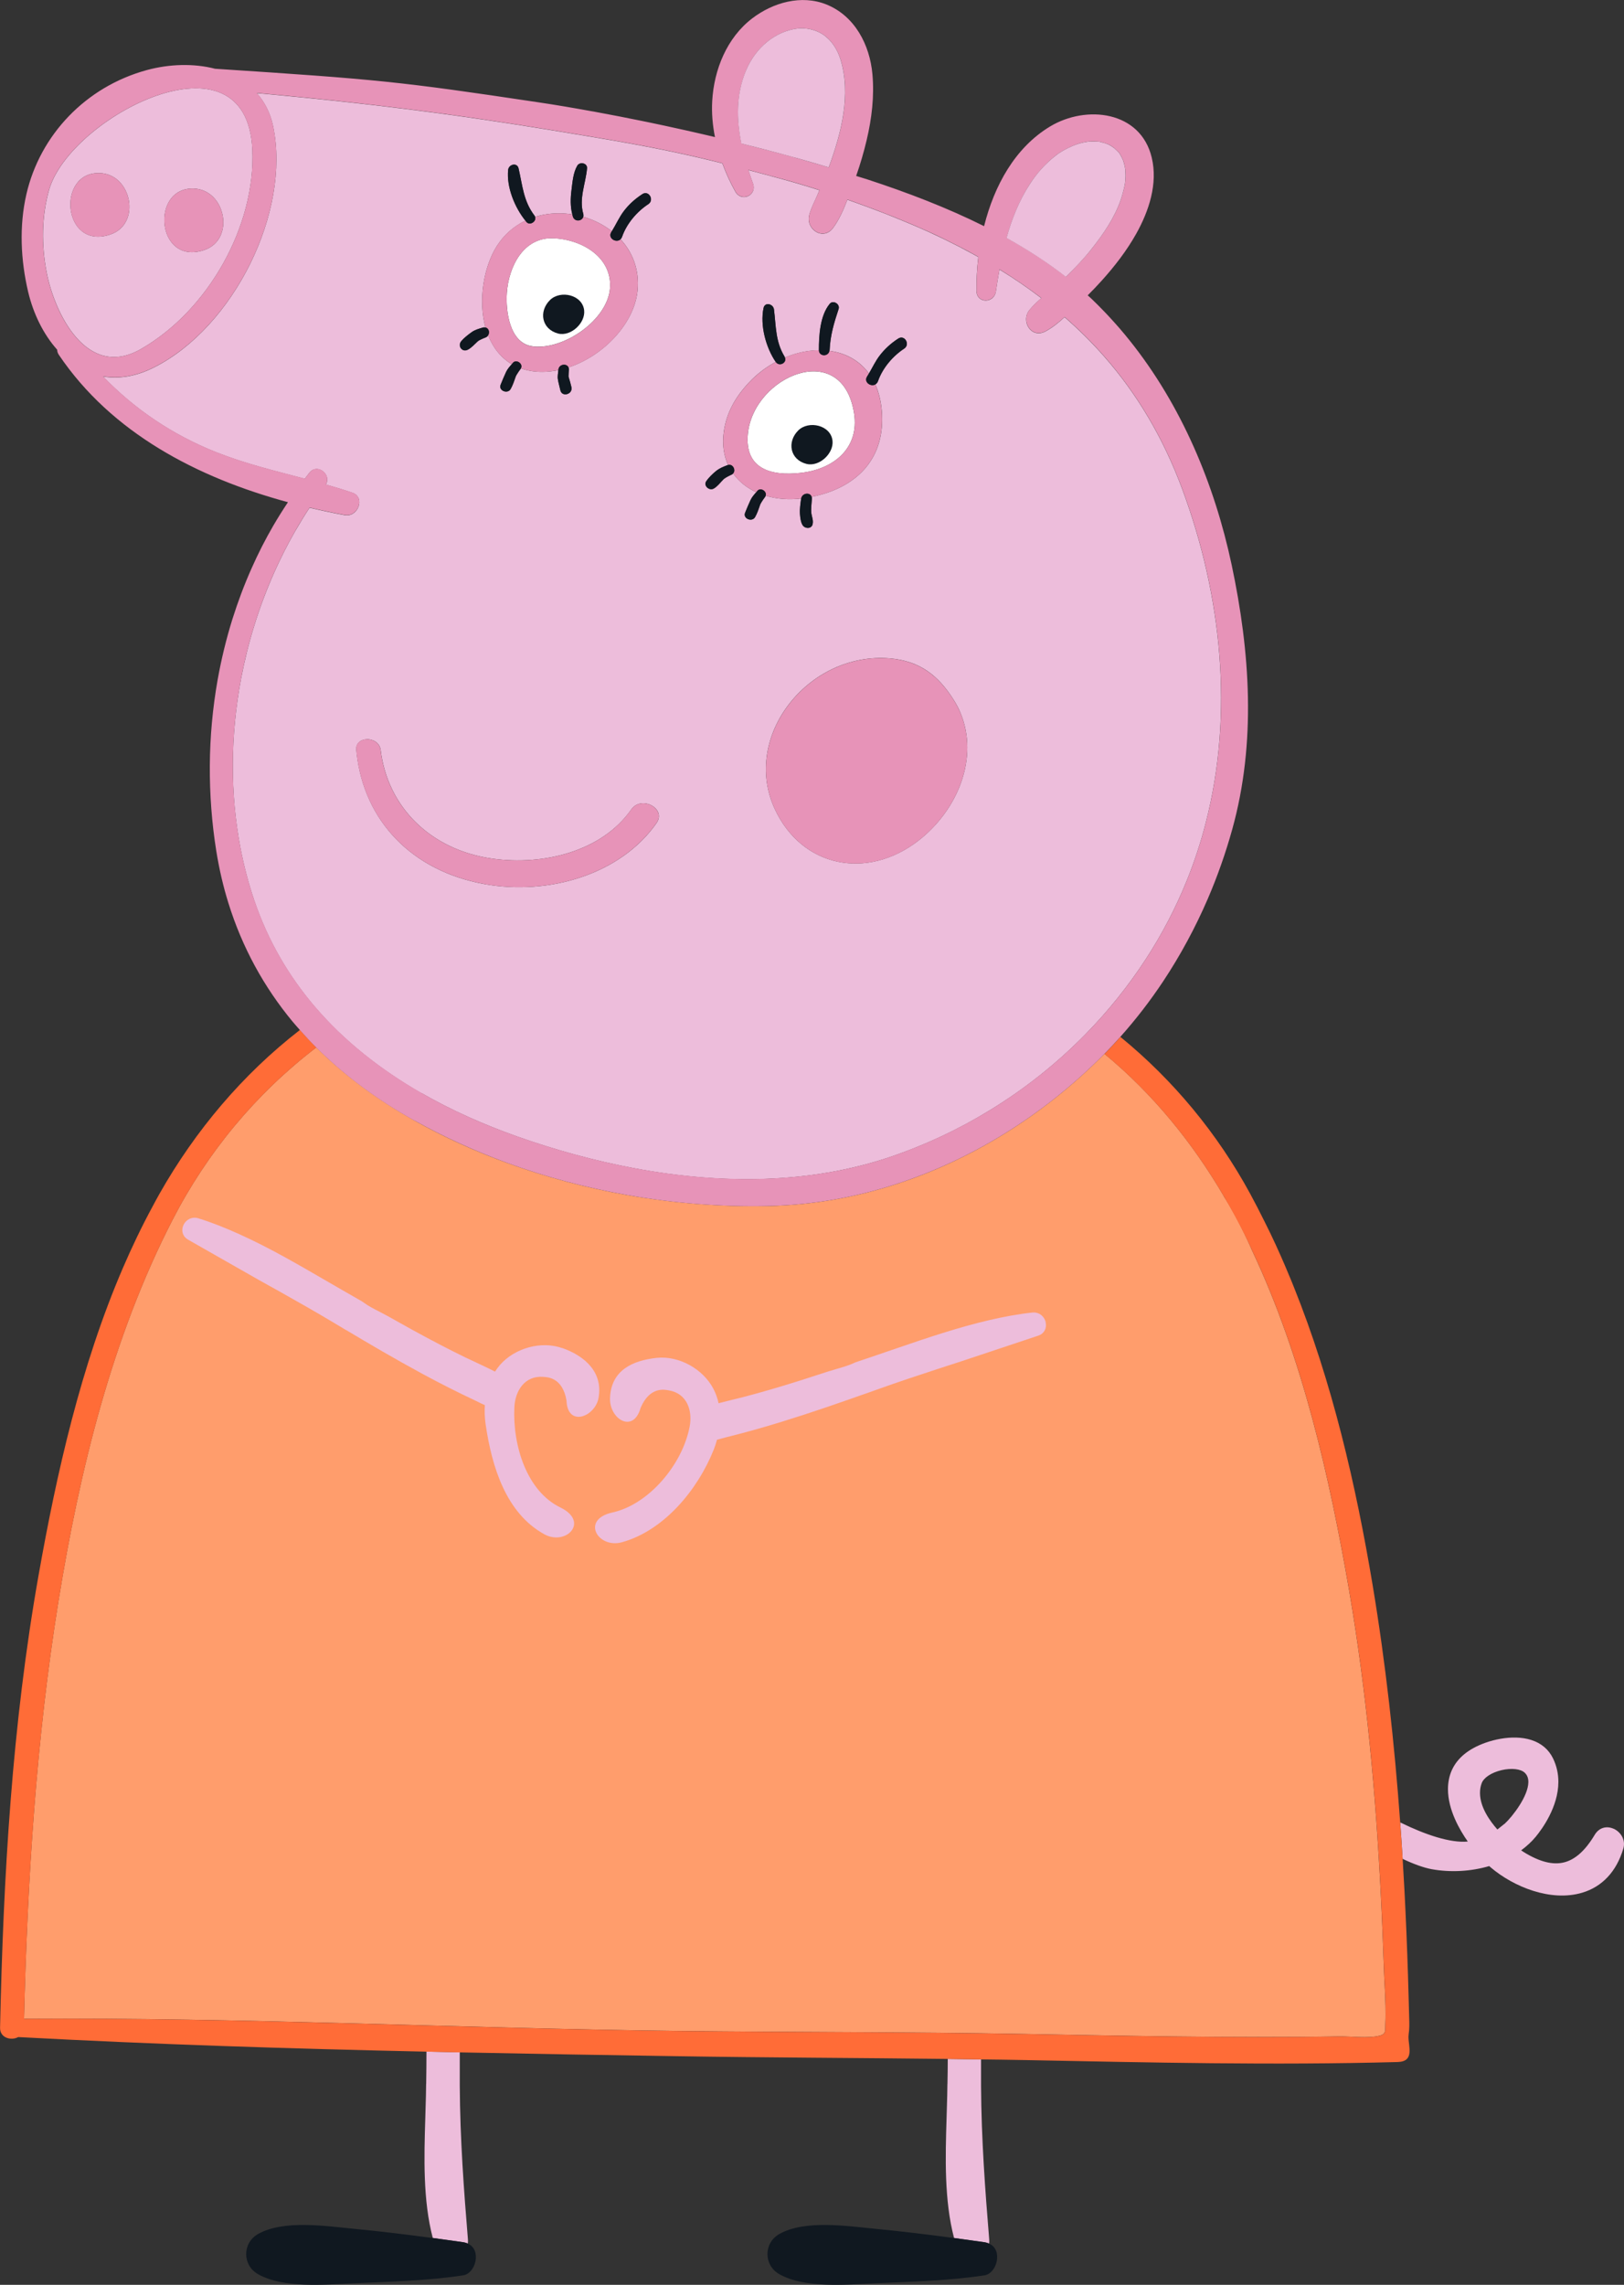 <?xml version="1.0" encoding="UTF-8"?>
<svg id="Layer_2" data-name="Layer 2" xmlns="http://www.w3.org/2000/svg" viewBox="0 0 272.69 383.48">
  <rect x="0" y="0" width="272.69" height="383.48" fill="#333333" stroke="none"/>
  <defs>
    <style>
      .cls-1 {
        fill: #e793b8;
      }

      .cls-2 {
        fill: #ff6c37;
      }

      .cls-3 {
        fill: #ff9d6c;
      }

      .cls-4 {
        fill: #101820;
      }

      .cls-5 {
        fill: #edbddb;
      }

      .cls-6 {
        fill: #fff;
      }
    </style>
  </defs>
  <g id="Mummy_Pig" data-name="Mummy Pig">
    <g>
      <path class="cls-5" d="M270.93,306.93c-1.23-.54-2.46-.14-3.15,1.01h0c-1.59,2.66-3.28,4.17-5.16,4.64-1.89.47-4.1-.09-6.75-1.72,0,0-.22-.15-.45-.3.91-.68,1.75-1.43,2.43-2.26,1.06-1.28,3.82-5.02,3.82-9.24,0-1.29-.26-2.62-.9-3.94-.74-1.51-1.97-2.55-3.67-3.09-3.16-1-7.26.01-9.72,1.38-2.23,1.23-3.6,2.96-4.07,5.14-.12.57-.18,1.15-.18,1.73,0,3.53,2.01,6.92,3.33,8.8-2.92.27-7.07-1.11-11.35-3.21.15,2.04.29,4.08.41,6.12,1.84.87,3.52,1.48,4.86,1.73,3.2.58,6.62.38,9.68-.52.13.12.27.24.27.24,3.81,3.23,10.03,5.8,15.34,4.23,3.36-1,5.75-3.55,6.9-7.38.46-1.53-.48-2.85-1.64-3.37ZM252.63,306.1s-.74.59-1.2.96c-1.28-1.45-2.92-3.74-2.92-6.14,0-.54.08-1.08.28-1.62.34-.94,1.64-1.8,3.34-2.2,1.67-.39,3.24-.21,3.91.45.4.39.59.89.59,1.53v.04c-.03,2.35-2.61,5.71-3.99,6.99Z"/>
      <path class="cls-5" d="M71.55,349.77s0,0,0,0c0,.15-.03,1.91-.03,1.91l-.11,3.87c-.2,6.47-.41,13.74,1.26,20.07,1.71.23,3.41.47,5.11.71.29.04.54.13.77.23.01-.12.03-.25.03-.38,0-.11,0-.21-.01-.32-.67-8.14-1.32-16.84-1.37-25.77,0-.02,0-.04,0-.06,0-.02,0-.04,0-.05,0-.18,0-.43,0-.43v-.71s0-2.13,0-2.13c0-.75,0-1.5,0-2.25-1.86-.04-3.73-.07-5.59-.12,0,1.74-.02,3.53-.05,5.42Z"/>
      <path class="cls-4" d="M72.67,375.63c-4.32-.58-8.68-1.11-13.11-1.54-4.79-.46-11.94-1.57-16.24.87-2.65,1.5-2.64,5.23,0,6.73,4.23,2.41,11.25,1.76,16.01,1.54,6.34-.29,12.45-.43,18.45-1.34,2.09-.32,3.15-4.27.77-5.33-.23-.1-.47-.18-.77-.23-1.7-.24-3.4-.48-5.11-.71Z"/>
      <path class="cls-5" d="M159.08,349.77s0,.04,0,.06c0,.35-.03,1.85-.03,1.85l-.11,3.87c-.2,6.47-.41,13.74,1.26,20.08,1.71.23,3.41.47,5.11.71.29.04.54.13.77.23.01-.13.03-.25.03-.38,0-.1,0-.21-.01-.32-.67-8.14-1.32-16.84-1.37-25.77,0-.02,0-.04,0-.06s0-.04,0-.06c0-.18,0-.42,0-.42v-.71s0-2.14,0-2.14c0-.35,0-.71,0-1.06-1.86-.03-3.73-.06-5.59-.08,0,1.36-.02,2.76-.05,4.21Z"/>
      <path class="cls-4" d="M160.2,375.63c-4.32-.58-8.68-1.11-13.11-1.54-4.79-.46-11.94-1.57-16.24.87-2.65,1.5-2.64,5.23,0,6.73,4.23,2.41,11.25,1.76,16.01,1.54,6.34-.29,12.45-.43,18.45-1.34,2.09-.32,3.15-4.27.77-5.33-.23-.1-.47-.18-.77-.23-1.7-.24-3.4-.48-5.11-.71Z"/>
      <path class="cls-3" d="M205.5,200.77c-5.28-9.03-11.94-17.21-20.05-23.9-.01.01-.03.03-.04.04-5.1,5.16-10.85,9.76-17.09,13.58-5.62,3.44-11.62,6.24-17.91,8.27-6.84,2.21-14.01,3.49-21.34,3.65-7.85.17-15.86-.45-23.76-1.84-6.9-1.22-13.71-3.03-20.24-5.42-5.36-1.96-10.54-4.31-15.42-7.05-6.3-3.53-11.84-7.63-16.54-12.31-10.13,7.76-18.3,17.6-24.12,28.9-10.23,19.85-15.65,42.26-19.17,64.01-3.75,23.21-5.2,46.68-5.79,70.13,36.53-.25,73.11,1.6,109.64,2.04,19.5.23,38.99.15,58.49.51,6.19.12,12.38.24,18.57.33,9.1.14,18.21.22,27.31.16,2.28-.02,4.55-.04,6.83-.08,2.06-.03,4.86.38,6.84-.14,1.09-.29.85-.92.91-2.04.05-1,.04-2,.02-2.99-.04-2.08-.2-4.16-.27-6.24-.14-4.1-.3-8.2-.51-12.3-.86-17.07-2.41-34.12-5.3-51-3.31-19.23-7.85-39.21-16.3-57.16,0,0-2.1-4.95-4.77-9.14Z"/>
      <path class="cls-2" d="M217.21,215.9c6.48,16.1,10.46,33.3,13.27,50.13,2.2,13.2,3.66,26.51,4.63,39.84.15,2.04.29,4.08.41,6.12.11,1.73.21,3.45.3,5.18.25,4.79.45,9.59.6,14.39.08,2.4.13,4.8.2,7.2.03.96.05,1.74-.09,2.67-.02.13-.03.26-.03.4-.02,1.7,1.07,4.18-1.84,4.26-20.83.56-41.67.08-62.49-.33-2.48-.05-4.97-.08-7.45-.11-1.86-.03-3.73-.06-5.59-.08-15.15-.18-30.3-.22-45.45-.46-12.15-.19-24.32-.39-36.48-.64-1.86-.04-3.73-.07-5.59-.12-22.87-.5-45.74-1.22-68.55-2.45-1.19.65-3.09.14-3.05-1.56.55-25.38,2.02-50.86,6.46-75.92,3.05-17.21,7.09-35.15,14.15-51.57,1.52-3.53,3.17-6.98,4.99-10.34.4-.74.79-1.48,1.2-2.2,5.98-10.54,13.9-19.97,23.56-27.45.88,1,1.8,1.99,2.75,2.94-10.13,7.76-18.3,17.6-24.12,28.9-10.23,19.85-15.65,42.26-19.17,64.01-3.75,23.21-5.2,46.68-5.79,70.13,36.53-.25,73.11,1.6,109.64,2.04,19.5.23,38.99.15,58.49.51,6.19.12,12.38.24,18.57.33,9.1.14,18.21.22,27.31.16,2.28-.02,4.55-.04,6.83-.08,2.06-.03,4.86.38,6.84-.14,1.09-.29.85-.92.91-2.04.05-1,.04-2,.02-2.99-.04-2.08-.2-4.16-.27-6.24-.14-4.1-.3-8.2-.51-12.3-.86-17.07-2.41-34.12-5.3-51-3.31-19.23-7.85-39.21-16.3-57.16,0,0-1.73-3.99-4.77-9.14-5.28-9.03-11.94-17.21-20.05-23.9.92-.93,1.81-1.88,2.68-2.86,8.92,7.29,16.29,16.22,21.77,26.29.84,1.54,1.64,3.11,2.42,4.68,2.62,5.14,4.9,10.93,4.9,10.93Z"/>
      <path class="cls-5" d="M23.67,58.58c11.34-6.51,19.26-20.69,18.71-33.43-.91-20.96-30.62-5.52-34.13,6.69-1.28,4.47-1.3,9.33-.42,13.87,1.33,6.86,6.75,18.1,15.84,12.87ZM32.54,31.65c5.38.2,6.98,8.54,1.77,10.31-8.07,2.73-9.13-10.58-1.77-10.31ZM16.77,29.05c5.38.2,6.98,8.54,1.77,10.3-8.07,2.73-9.13-10.58-1.77-10.3Z"/>
      <path class="cls-5" d="M70.73,183.44c5.06,2.91,10.51,5.33,16.19,7.34,6.27,2.21,12.89,4.05,19.65,5.31,7.29,1.36,14.74,2.04,22.11,1.76,7.06-.26,14.04-1.4,20.71-3.64,5.92-2,11.57-4.65,16.82-7.87,5.85-3.57,11.22-7.84,15.98-12.68,3.84-3.9,7.28-8.18,10.25-12.75,2.67-4.11,4.95-8.47,6.8-13.02,1.29-3.18,2.35-6.41,3.2-9.7,4.75-18.4,2.71-38.18-3.9-56.03-3.25-8.77-7.67-16.1-13.13-22.32h0c-2.07-2.36-4.29-4.55-6.65-6.61-1,.91-2.06,1.78-3.21,2.39-2.42,1.29-4.24-1.76-2.65-3.64.58-.69,1.25-1.33,1.95-1.94-2.24-1.71-4.58-3.31-7.03-4.81-.22,1.23-.42,2.46-.6,3.69-.29,2.04-3.23,2.05-3.26-.09-.02-1.83.08-3.75.31-5.68-.16-.09-.31-.18-.47-.27-.13-.07-.25-.14-.38-.21-.67-.36-1.34-.72-2.02-1.08-.17-.09-.33-.17-.5-.26-.74-.38-1.49-.75-2.24-1.12-.07-.03-.13-.07-.2-.1-.83-.4-1.68-.8-2.53-1.19-.16-.07-.32-.14-.48-.21-.67-.3-1.34-.6-2.03-.89-.26-.11-.52-.22-.79-.33-.62-.26-1.24-.52-1.86-.77-.25-.1-.5-.21-.76-.31-.86-.35-1.73-.69-2.61-1.02-1.28-.49-2.55-.96-3.84-1.42-.43-.15-.86-.3-1.28-.45-.64,1.68-1.37,3.35-2.39,4.73-1.64,2.23-4.63.27-4.01-2.15.3-1.17.89-2.23,1.36-3.34.12-.27.24-.55.35-.83-1.95-.63-3.91-1.22-5.89-1.76-2.15-.59-4.13-1.13-6.05-1.63.25.76.51,1.52.78,2.27.72,1.98-1.92,3.19-2.95,1.37-.85-1.5-1.58-3.11-2.19-4.76-5.91-1.48-11.75-2.73-20.31-4.17-.84-.14-1.68-.28-2.51-.42-15.39-2.58-30.51-4.94-55.36-7.2,1.3,1.48,2.28,3.32,2.75,5.58,2.99,14.32-6.6,33.69-19.98,40.45-3.1,1.57-5.99,1.97-8.59,1.53,5.31,5.5,11.68,9.82,19.06,12.74,4.83,1.91,9.84,3.12,14.83,4.43.26-.34.51-.68.77-1.01,1.32-1.66,3.76.29,2.76,1.98,1.49.42,2.97.87,4.44,1.37,2.26.77.97,4.17-1.28,3.76-1.97-.36-3.93-.78-5.89-1.24-.86,1.3-1.67,2.63-2.45,3.98-1.24,2.16-2.37,4.4-3.4,6.69-1.3,2.91-2.44,5.9-3.39,8.96-.92,2.95-1.67,5.96-2.25,8.99-.9,4.76-1.38,9.6-1.4,14.42-.02,4.74.4,9.45,1.28,14.05.58,3.01,1.35,5.97,2.33,8.85,2.29,6.75,5.75,12.64,10.1,17.75,4.96,5.82,11.08,10.63,17.92,14.56ZM160.12,117.44c.45.72.82,1.41,1.1,2.08,3.26,7.67-.46,16.51-7.02,21.58-8.6,6.64-19.55,4.51-24.11-5.33-5.64-12.16,5.65-26.41,19.32-25.27,5.08.42,8.17,2.92,10.71,6.94ZM118.6,80.75c.42-.6,1.07-1.23,1.65-1.7.6-.48,1.26-.73,1.97-1,.01,0,.03,0,.04,0-.72-1.57-1.02-3.43-.73-5.57.46-3.28,1.99-5.89,4.25-8.3,1.32-1.41,2.85-2.56,4.47-3.43,0,0,0,0,0,0-1.65-2.41-2.66-6.14-2.04-9.05.22-1.07,1.63-.68,1.75.24.35,2.82.23,5.4,1.79,7.94.03.04.03.08.05.13,1.36-.57,2.75-.95,4.13-1.12.53-.07,1.05-.09,1.58-.1,0,0,0-.02,0-.03,0-2.45.19-5.8,1.82-7.77.57-.69,1.76.05,1.49.87-.77,2.32-1.41,4.42-1.51,6.9,0,.05-.02.08-.03.12,2.65.35,5.01,1.59,6.63,3.81.61-1.03,1.1-2.11,1.85-3.07.87-1.12,1.89-2.03,3.08-2.8,1.07-.69,2.04,1,.99,1.69-1.91,1.25-3.62,3.26-4.39,5.44-.1.28-.27.47-.46.57.64,1.44,1.05,3.16,1.13,5.18.31,7.68-4.61,12.25-11.82,13.69.03.1.05.2.04.32-.05.83-.19,1.71-.08,2.54-.02-.18.04.18.05.21.02.1.05.2.07.31.1.41.18.76.09,1.19-.17.83-1.24.81-1.66.22-.33-.48-.44-1.34-.47-1.92-.05-.84.08-1.7.19-2.54,0-.02.01-.03.02-.05-2.1.25-4.14.08-5.97-.47-.02.06-.04.13-.08.19-.24.32-.48.65-.68,1-.15.26-.13.23-.19.4-.23.68-.46,1.37-.82,2-.5.89-2.07.28-1.68-.71.28-.71.59-1.44.91-2.13.23-.5.6-.92.97-1.33-1.58-.73-2.92-1.79-3.89-3.14-.06.06-.12.12-.2.16-.53.25-1.16.55-1.45.85-.51.52-.96,1.14-1.59,1.51-.74.44-1.78-.47-1.24-1.24ZM77.44,57.27c.46-.55,1.17-1.1,1.76-1.52.56-.4,1.22-.58,1.87-.77.17-.05.31-.04.45-.01-1.24-4.51-.34-10.06,1.87-13.61,1.25-2,2.94-3.41,4.83-4.32-1.8-2.22-3.2-5.65-2.9-8.53.1-.94,1.51-1.29,1.75-.24.66,2.86.8,5.49,2.68,7.93.05.06.07.13.09.2.47-.15.94-.27,1.42-.36,1.59-.3,3.23-.31,4.84-.06-.35-1.3-.31-2.74-.14-4.06.17-1.34.27-2.92.97-4.11.42-.72,1.73-.46,1.64.45-.23,2.55-1.38,5.04-.63,7.64.05.19.04.35,0,.49,1.75.5,3.39,1.32,4.79,2.42.72-1.14,1.23-2.36,2.06-3.44.87-1.12,1.89-2.03,3.08-2.8,1.07-.69,2.04,1,.99,1.69-1.91,1.25-3.62,3.26-4.39,5.44-.07.19-.17.34-.28.45,2.01,2.18,3.19,5.09,2.87,8.55-.52,5.58-5.72,11.03-11.6,12.96.05.11.08.24.06.4-.02.33-.05.66-.05,1,0,.06,0,.11,0,.17.16.58.35,1.15.48,1.75.26,1.21-1.6,1.73-1.86.51-.13-.6-.32-1.21-.41-1.81-.09-.53.03-1.04.08-1.56-1.43.29-2.87.38-4.28.19-.72-.1-1.39-.26-2.01-.48-.01.02-.02.05-.03.07-.24.32-.48.65-.68,1-.15.26-.13.23-.19.4-.23.68-.46,1.37-.82,2-.5.89-2.07.28-1.68-.71.28-.71.59-1.44.91-2.13.23-.5.6-.92.97-1.33-1.88-1.1-3.18-2.82-3.98-4.84-.1.15-.23.28-.42.35-.31.12-.62.25-.92.4-.12.06-.23.12-.34.2-.03.02-.03.02-.04.03,0,.01-.01.01-.05.05-.52.47-1.02,1.06-1.65,1.38-.95.49-1.75-.64-1.1-1.42ZM61.59,124.07c1.04-.03,2.18.59,2.33,1.81,1.15,9.55,8.36,16.77,18.74,18.23,8.6,1.21,18.41-1.21,23.33-8.24.96-1.38,2.73-1.26,3.79-.45.82.62,1.2,1.66.45,2.74-6.07,8.65-18.13,12.15-28.84,10.23-12.29-2.2-20.27-10.68-21.51-22.03-.02-.16-.03-.31-.05-.47-.11-1.19.79-1.79,1.77-1.81Z"/>
      <path class="cls-1" d="M130.09,135.78c4.56,9.84,15.52,11.97,24.11,5.33,6.56-5.07,10.28-13.91,7.02-21.58-.29-.67-.65-1.36-1.1-2.08-2.54-4.01-5.63-6.51-10.71-6.94-13.67-1.14-24.95,13.12-19.32,25.27Z"/>
      <path class="cls-1" d="M34.31,41.96c5.21-1.76,3.62-10.11-1.77-10.31-7.37-.27-6.31,13.04,1.77,10.31Z"/>
      <path class="cls-1" d="M16.77,29.05c-7.37-.28-6.31,13.04,1.77,10.3,5.21-1.76,3.62-10.1-1.77-10.3Z"/>
      <path class="cls-1" d="M69.65,188.1c4.88,2.73,10.06,5.08,15.42,7.05,6.53,2.39,13.34,4.2,20.24,5.42,7.9,1.4,15.91,2.02,23.76,1.84,7.33-.16,14.5-1.44,21.34-3.65,6.28-2.03,12.29-4.83,17.91-8.27,6.24-3.82,11.99-8.41,17.09-13.58.01-.01.03-.03.04-.04.92-.93,1.81-1.88,2.68-2.86,2.62-2.94,5.02-6.05,7.19-9.32,2.89-4.36,5.38-8.98,7.45-13.76,1.65-3.82,3.03-7.75,4.14-11.74,4.05-14.57,3-29.8-.11-44.43-2.86-13.43-8.39-26.72-17.14-37.64-.54-.68-1.1-1.34-1.66-2-.22-.26-.45-.51-.68-.77-.44-.5-.89-.98-1.34-1.47-.21-.22-.42-.45-.64-.67-.66-.69-1.34-1.37-2.04-2.04-.22-.21-.45-.4-.66-.6.81-.81,1.61-1.64,2.38-2.5,2.17-2.41,4.17-5,5.76-7.83,2.14-3.82,3.66-8.41,2.61-12.79-1.88-7.86-11-8.86-17.04-5.24-5.93,3.56-9.41,9.96-11.11,16.75-6.26-3.12-12.95-5.67-19.58-7.84-.64-.21-1.26-.39-1.9-.59.69-1.97,1.28-3.98,1.76-6.01.86-3.64,1.3-7.32.97-11.06-.44-4.94-2.96-9.79-7.73-11.71-4.22-1.69-8.98-.32-12.46,2.34-4.26,3.25-6.41,8.61-6.71,13.83-.12,2.03.06,4.08.46,6.09-.07-.02-.14-.03-.21-.05-.43-.1-.87-.2-1.31-.31-.36-.08-.72-.17-1.08-.25-.48-.11-.96-.22-1.45-.33-.26-.06-.53-.12-.79-.18-1.21-.27-2.44-.54-3.69-.81-.08-.02-.16-.04-.24-.05-.61-.13-1.22-.26-1.84-.39-.24-.05-.48-.1-.72-.15-.6-.13-1.21-.25-1.82-.37-.23-.05-.47-.09-.71-.14-.63-.13-1.26-.25-1.9-.38-.1-.02-.2-.04-.3-.06-1.48-.29-2.96-.57-4.44-.84-.01,0-.03,0-.04,0-3.12-.57-6.22-1.1-9.2-1.54-23.31-3.49-26.82-3.83-54.2-5.62-3.62-.94-7.73-.79-11.45.22-10.28,2.8-17.94,10.9-20.23,20.84-1.23,5.34-.96,11.06.29,16.37.87,3.68,2.56,7.13,4.88,9.73,0,.28.09.58.29.87,8.83,13.07,23.19,20.59,38.46,24.72-.86,1.29-1.69,2.61-2.47,3.95-1.33,2.29-2.53,4.65-3.6,7.06-1.25,2.79-2.32,5.65-3.24,8.56-1.05,3.35-1.88,6.78-2.5,10.24-.84,4.75-1.28,9.57-1.31,14.39-.03,4.82.33,9.64,1.09,14.38.49,3.02,1.16,5.92,2.03,8.7,2.32,7.46,5.96,14.08,10.78,19.9.39.47.81.93,1.21,1.39.88,1,1.8,1.99,2.75,2.94,4.7,4.69,10.23,8.79,16.54,12.31ZM172.96,30.84c1.19-1.82,2.6-3.39,4.33-4.75,1.11-.87,2.89-1.73,4.18-2.08.37-.1.75-.17,1.13-.23.04,0,.13-.02.22-.03.15-.01.3-.02.45-.02.36-.01.71,0,1.06.03.26.02.34.02.37.02,0,0,.06.04.36.11.32.08.64.19.95.3.02,0,.07.03.11.05.12.06.24.13.36.19.22.13.43.28.63.43.02.04.52.49.64.61.12.14.19.2.22.23,0,0,.02.05.11.2.18.29.33.59.47.9.01.02.01.03.02.05,0,.01,0,.02.01.03.06.17.11.34.16.51.11.38.17.76.23,1.15-.03-.14.03.75.03.92,0,.44-.04.87-.09,1.3-.04.37-.41,1.87-.7,2.73-1.03,3.02-2.94,5.79-4.94,8.32-1.31,1.65-2.79,3.17-4.28,4.64-3.08-2.41-6.44-4.57-9.97-6.53.89-3.19,2.12-6.27,3.95-9.09ZM125.26,11.85c1.63-3.9,4.95-6.6,8.66-7.06,1.39-.17,3.04.19,4.2.95,1.44.93,2.48,2.49,3.03,4.27,1.77,5.79.17,12.29-1.99,18.08-1.95-.58-3.89-1.14-5.79-1.68-2.54-.71-5.55-1.5-8.87-2.33-.83-4.09-.89-8.27.77-12.24ZM7.82,45.71c-.88-4.54-.86-9.4.42-13.87,3.5-12.21,33.22-27.65,34.13-6.69.55,12.74-7.37,26.92-18.71,33.43-9.1,5.23-14.52-6.01-15.84-12.87ZM42.71,151.13c-.98-2.88-1.75-5.85-2.33-8.85-.88-4.6-1.3-9.32-1.28-14.05.02-4.82.5-9.66,1.4-14.42.58-3.04,1.33-6.04,2.25-8.99.95-3.06,2.08-6.05,3.39-8.96,1.03-2.29,2.16-4.52,3.4-6.69.78-1.36,1.59-2.68,2.45-3.98,1.96.46,3.92.88,5.89,1.24,2.25.41,3.53-2.99,1.28-3.76-1.47-.5-2.95-.94-4.44-1.37,1.01-1.69-1.43-3.64-2.76-1.98-.26.33-.52.67-.77,1.01-4.98-1.31-10-2.52-14.83-4.43-7.38-2.92-13.74-7.24-19.06-12.74,2.6.45,5.49.04,8.59-1.53,13.38-6.76,22.97-26.13,19.98-40.45-.47-2.26-1.45-4.1-2.75-5.58,24.85,2.26,39.96,4.62,55.36,7.2.84.14,1.67.28,2.51.42,8.56,1.44,14.41,2.69,20.31,4.17.61,1.65,1.34,3.26,2.19,4.76,1.03,1.83,3.67.61,2.95-1.37-.27-.75-.53-1.5-.78-2.27,1.92.51,3.9,1.05,6.05,1.63,1.98.54,3.95,1.13,5.89,1.76-.12.28-.24.56-.35.83-.48,1.11-1.06,2.17-1.36,3.34-.62,2.42,2.36,4.38,4.01,2.15,1.02-1.38,1.75-3.05,2.39-4.73.43.15.86.3,1.28.45,1.28.46,2.56.94,3.84,1.42.88.34,1.74.68,2.61,1.02.25.1.51.21.76.31.62.25,1.25.51,1.86.77.26.11.53.22.79.33.68.29,1.36.59,2.03.89.16.07.32.14.48.21.85.39,1.7.78,2.53,1.19.07.03.13.07.2.1.76.37,1.5.74,2.24,1.12.17.08.33.17.5.26.68.35,1.36.71,2.02,1.08.13.07.25.14.38.21.16.09.31.18.47.27-.23,1.93-.33,3.84-.31,5.68.02,2.15,2.96,2.13,3.26.09.18-1.23.38-2.46.6-3.69,2.45,1.51,4.79,3.11,7.03,4.81-.7.61-1.36,1.25-1.95,1.94-1.59,1.88.23,4.93,2.65,3.64,1.15-.62,2.21-1.48,3.21-2.39,2.36,2.06,4.58,4.25,6.65,6.61h0c5.46,6.23,9.88,13.56,13.13,22.33,6.61,17.85,8.65,37.63,3.9,56.03-.85,3.28-1.91,6.52-3.2,9.7-1.85,4.55-4.13,8.91-6.8,13.02-2.97,4.58-6.41,8.85-10.25,12.75-4.76,4.83-10.13,9.1-15.98,12.68-5.26,3.21-10.9,5.87-16.82,7.87-6.67,2.25-13.65,3.38-20.71,3.64-7.36.27-14.82-.41-22.11-1.76-6.76-1.26-13.38-3.1-19.65-5.31-5.68-2-11.13-4.43-16.19-7.34-6.84-3.93-12.96-8.74-17.92-14.56-4.35-5.11-7.81-10.99-10.1-17.75Z"/>
      <path class="cls-6" d="M89.51,58.14c5.29.59,12.48-4.5,12.91-9.7.43-5.14-4.53-8.23-9.47-8.45-5.11-.22-7.53,4.81-7.84,9.14-.21,2.96.39,8.56,4.4,9Z"/>
      <path class="cls-6" d="M134.51,79.36c5.61-.65,9.8-4.23,8.9-9.99-1.99-12.64-16.89-6.27-17.83,3.44-.56,5.82,3.76,7.15,8.93,6.55Z"/>
      <path class="cls-4" d="M135.42,77.86c2.13.54,4.59-1.74,4.37-3.87-.27-2.64-4.01-3.49-5.77-1.73-1.91,1.92-1.37,4.89,1.39,5.6Z"/>
      <path class="cls-4" d="M93.71,55.98c2.13.54,4.59-1.74,4.38-3.87-.27-2.64-4-3.49-5.76-1.73-1.92,1.92-1.37,4.89,1.39,5.6Z"/>
      <path class="cls-1" d="M81.96,56.28c.79,2.02,2.09,3.74,3.98,4.84.07-.08.13-.15.2-.22.6-.68,1.77.19,1.33.93.62.22,1.29.39,2.01.48,1.41.19,2.85.1,4.28-.19,0-.02,0-.03,0-.05.08-.97,1.39-1.11,1.7-.4,5.89-1.93,11.08-7.37,11.6-12.96.32-3.47-.86-6.38-2.87-8.55-.74.69-2.2-.2-1.54-1.22.03-.04.05-.09.08-.13-1.4-1.1-3.04-1.92-4.79-2.42-.21.73-1.42.9-1.74-.01-.04-.13-.06-.26-.1-.4-1.61-.25-3.25-.24-4.84.06-.48.09-.95.22-1.42.36.28.74-.87,1.54-1.45.85-.06-.07-.11-.15-.17-.22-1.9.9-3.59,2.32-4.83,4.32-2.21,3.55-3.11,9.1-1.87,13.61.55.13.75.83.44,1.31ZM85.11,49.14c.31-4.34,2.73-9.36,7.84-9.14,4.94.21,9.9,3.3,9.47,8.45-.43,5.2-7.62,10.29-12.91,9.7-4-.45-4.61-6.05-4.4-9Z"/>
      <path class="cls-1" d="M123.09,79.47c.97,1.35,2.31,2.41,3.89,3.14.07-.07.13-.15.2-.22.56-.64,1.64.1,1.38.81,1.83.55,3.87.72,5.97.47.18-.95,1.52-1.08,1.75-.27,7.22-1.45,12.13-6.01,11.82-13.69-.08-2.03-.49-3.74-1.13-5.18-.77.43-1.98-.4-1.37-1.34.11-.16.2-.33.3-.5-1.62-2.21-3.99-3.45-6.63-3.81-.17,1.01-1.73.99-1.76-.1-.52,0-1.05.03-1.58.1-1.38.17-2.77.55-4.13,1.12.39.9-.95,1.61-1.54.75-1.62.87-3.14,2.02-4.47,3.43-2.27,2.42-3.8,5.02-4.25,8.3-.29,2.14,0,4,.73,5.57.8-.25,1.35.89.83,1.42ZM125.58,72.8c.94-9.71,15.84-16.08,17.83-3.44.91,5.77-3.29,9.35-8.9,9.99-5.18.6-9.49-.73-8.93-6.55Z"/>
      <path class="cls-4" d="M78.54,58.69c.63-.32,1.12-.91,1.65-1.38.04-.03.04-.04.05-.05.01,0,.01,0,.04-.03.11-.08.22-.14.34-.2.29-.16.61-.28.92-.4.2-.08.33-.21.42-.35.32-.48.12-1.19-.44-1.31-.13-.03-.28-.04-.45.01-.65.19-1.32.37-1.87.77-.59.42-1.3.97-1.76,1.52-.65.79.15,1.91,1.1,1.42Z"/>
      <path class="cls-4" d="M119.84,81.99c.63-.37,1.08-1,1.59-1.51.3-.3.92-.6,1.45-.85.09-.04.15-.1.2-.16.53-.53-.02-1.67-.83-1.42-.01,0-.03,0-.04,0-.71.26-1.37.52-1.97,1-.58.47-1.23,1.1-1.65,1.7-.54.77.49,1.68,1.24,1.24Z"/>
      <path class="cls-4" d="M86.13,60.9c-.06.07-.13.15-.2.22-.37.41-.74.83-.97,1.33-.32.7-.63,1.42-.91,2.13-.39.99,1.18,1.6,1.68.71.35-.63.58-1.32.82-2,.06-.17.04-.14.19-.4.2-.35.44-.68.68-1,.02-.02.02-.05.03-.07.43-.74-.74-1.6-1.33-.93Z"/>
      <path class="cls-4" d="M127.18,82.39c-.06.07-.13.15-.2.22-.37.41-.74.83-.97,1.33-.32.7-.63,1.42-.91,2.13-.39.99,1.18,1.6,1.68.71.35-.63.58-1.32.82-2,.06-.17.04-.14.19-.4.2-.35.44-.68.68-1,.05-.06.06-.12.08-.19.26-.71-.82-1.45-1.38-.81Z"/>
      <path class="cls-4" d="M93.76,62.07s0,.03,0,.05c-.05.52-.17,1.04-.08,1.56.1.61.28,1.21.41,1.81.26,1.22,2.12.7,1.86-.51-.13-.59-.31-1.16-.48-1.75,0-.06,0-.11,0-.17,0-.33.03-.66.05-1,.01-.16-.02-.29-.06-.4-.3-.71-1.61-.57-1.7.4Z"/>
      <path class="cls-4" d="M97.94,36.39c.04-.15.06-.3,0-.49-.75-2.6.4-5.09.63-7.64.08-.9-1.23-1.16-1.64-.45-.69,1.19-.8,2.77-.97,4.11-.17,1.31-.21,2.76.14,4.06.04.13.05.27.1.4.32.91,1.53.75,1.74.01Z"/>
      <path class="cls-4" d="M131.8,60s-.02-.08-.05-.13c-1.56-2.54-1.44-5.12-1.79-7.94-.11-.92-1.52-1.31-1.75-.24-.61,2.91.4,6.64,2.04,9.05,0,0,0,0,0,0,.59.86,1.93.16,1.54-.75Z"/>
      <path class="cls-4" d="M89.85,36.4c-.02-.07-.04-.13-.09-.2-1.87-2.44-2.02-5.08-2.68-7.93-.24-1.05-1.65-.7-1.75.24-.3,2.87,1.1,6.3,2.9,8.53.06.07.11.15.17.22.58.68,1.73-.11,1.45-.85Z"/>
      <path class="cls-4" d="M139.27,58.88s.03-.08.03-.12c.11-2.48.74-4.58,1.51-6.9.27-.82-.92-1.56-1.49-.87-1.63,1.96-1.83,5.32-1.82,7.77,0,.01,0,.02,0,.03.03,1.08,1.59,1.1,1.76.1Z"/>
      <path class="cls-4" d="M146.97,64.52c.19-.11.36-.29.46-.57.77-2.19,2.48-4.19,4.39-5.44,1.05-.69.08-2.38-.99-1.69-1.19.77-2.21,1.68-3.08,2.8-.75.96-1.24,2.04-1.85,3.07-.1.17-.19.33-.3.5-.61.94.6,1.77,1.37,1.34Z"/>
      <path class="cls-4" d="M104.19,40.16c.12-.11.22-.25.28-.45.77-2.19,2.48-4.19,4.39-5.44,1.05-.69.08-2.38-.99-1.69-1.19.77-2.22,1.68-3.08,2.8-.83,1.08-1.35,2.3-2.06,3.44-.03.04-.05.09-.08.13-.66,1.02.8,1.9,1.54,1.22Z"/>
      <path class="cls-4" d="M134.53,83.67s-.01.03-.02.05c-.11.83-.25,1.69-.19,2.54.04.58.14,1.44.47,1.92.41.59,1.48.62,1.66-.22.09-.43,0-.78-.09-1.19-.03-.1-.05-.2-.07-.31,0-.03-.08-.39-.05-.21-.11-.83.03-1.71.08-2.54,0-.12-.01-.23-.04-.32-.23-.81-1.57-.68-1.75.27Z"/>
      <path class="cls-1" d="M81.38,148.39c10.71,1.92,22.77-1.58,28.84-10.23.75-1.07.37-2.11-.45-2.74-1.05-.81-2.82-.93-3.79.45-4.92,7.04-14.72,9.45-23.33,8.24-10.37-1.46-17.59-8.68-18.74-18.23-.15-1.22-1.29-1.84-2.33-1.81-.98.03-1.88.62-1.77,1.81.01.16.03.32.05.47,1.24,11.35,9.22,19.83,21.51,22.03Z"/>
      <path class="cls-5" d="M133.36,26.41c1.9.53,3.84,1.09,5.79,1.68,2.16-5.79,3.76-12.29,1.99-18.08-.54-1.78-1.58-3.33-3.03-4.27-1.16-.75-2.81-1.12-4.2-.95-3.71.46-7.03,3.16-8.66,7.06-1.66,3.96-1.6,8.15-.77,12.24,3.32.82,6.33,1.62,8.87,2.33Z"/>
      <path class="cls-5" d="M183.26,41.82c2-2.52,3.91-5.3,4.94-8.32.3-.87.66-2.36.7-2.73.05-.43.09-.87.09-1.3,0-.17-.06-1.06-.03-.92-.05-.39-.12-.78-.23-1.15-.05-.17-.1-.35-.16-.51,0-.02,0-.02-.01-.03,0-.02-.01-.02-.02-.05-.14-.31-.29-.61-.47-.9-.09-.15-.11-.19-.11-.2-.03-.03-.09-.1-.22-.23-.11-.12-.61-.57-.64-.61-.2-.15-.41-.3-.63-.43-.12-.07-.24-.13-.36-.19-.04-.02-.08-.04-.11-.05-.31-.12-.62-.23-.95-.3-.29-.07-.35-.1-.36-.11-.02,0-.1,0-.37-.02-.35-.03-.71-.04-1.06-.03-.15,0-.3.01-.45.02-.09,0-.18.02-.22.03-.38.06-.76.13-1.13.23-1.29.34-3.07,1.2-4.18,2.08-1.73,1.35-3.15,2.92-4.33,4.75-1.84,2.82-3.06,5.9-3.95,9.09,3.53,1.96,6.89,4.12,9.97,6.53,1.5-1.47,2.98-2.99,4.28-4.64Z"/>
      <path class="cls-5" d="M175.59,221.93c-.17-.75-.76-1.45-1.62-1.61-.18-.03-.37-.05-.57-.03-2.45.26-4.9.72-7.34,1.29-5.23,1.22-10.42,2.98-15.48,4.71l-3.24,1.11h0s-3.69,1.24-3.69,1.25c-.11.04-.23.09-.36.16-.84.38-1.8.66-2.74.93l-1.5.45-4.71,1.52c-3.48,1.1-6.59,2-9.49,2.76l-1.67.41s-2.26.57-2.27.57l-.25.07c-.18-.84-.47-1.66-.88-2.44-1.76-3.35-5.8-5.56-9.48-5.18-4,.42-7.69,2.03-7.87,6.73-.14,3.54,3.91,6.06,5.14,1.65,1.57-3.67,4.11-3.03,4.74-2.92,3.03.51,4.01,3.36,3.49,6.08-1.21,6.37-6.86,13.07-12.96,14.41-5.38,1.18-2.44,6.11,1.58,5,7.05-1.95,12.71-8.75,15.43-15.56.21-.53.39-1.09.54-1.65.26-.06.53-.13.77-.2l.65-.18c3-.74,6.11-1.6,9.51-2.65,4.96-1.53,9.87-3.24,13.99-4.7,0,0,.01,0,.02,0,0,0,0,0,0,0l2.33-.83c3.19-1.14,6.44-2.22,9.66-3.27,1.36-.44,2.72-.88,4.06-1.32l4.66-1.55,8.34-2.78c.94-.33,1.42-1.22,1.2-2.21Z"/>
      <path class="cls-5" d="M94.39,226.26c-3.49-1.24-7.93-.03-10.43,2.82-.31.36-.59.74-.84,1.13l-.56-.28-.79-.39s-2.11-1-2.11-1l-1.56-.73c-2.69-1.31-5.56-2.8-8.77-4.56l-4.32-2.41-1.38-.73c-.87-.44-1.75-.9-2.5-1.44-.11-.09-.22-.17-.32-.23,0,0-3.38-1.94-3.38-1.94h0s-2.96-1.71-2.96-1.71c-4.63-2.69-9.37-5.43-14.27-7.64-2.28-1.03-4.59-1.96-6.95-2.69-.19-.06-.38-.08-.56-.08-.87-.01-1.59.56-1.9,1.26-.41.93-.11,1.89.75,2.4l7.64,4.35,4.27,2.43c1.23.69,2.48,1.38,3.73,2.08,2.95,1.65,5.93,3.35,8.84,5.09l2.12,1.27s0,0,0,0c0,0,.01,0,.02,0,3.76,2.24,8.23,4.87,12.8,7.34,3.13,1.69,6.01,3.14,8.81,4.45l.61.3c.32.16.67.33,1.03.48-.06,1.05-.03,2.11.12,3.14,1.05,7.26,3.45,14.99,9.85,18.53,3.65,2.02,7.66-2.08,2.71-4.49-5.62-2.73-8.03-10.35-7.72-16.83.13-2.77,1.75-5.31,4.82-5.09.64.05,3.25.02,3.93,3.95.16,4.57,4.81,2.76,5.38-.41.78-4.33-2.3-7.04-6.08-8.38Z"/>
    </g>
  </g>
</svg>